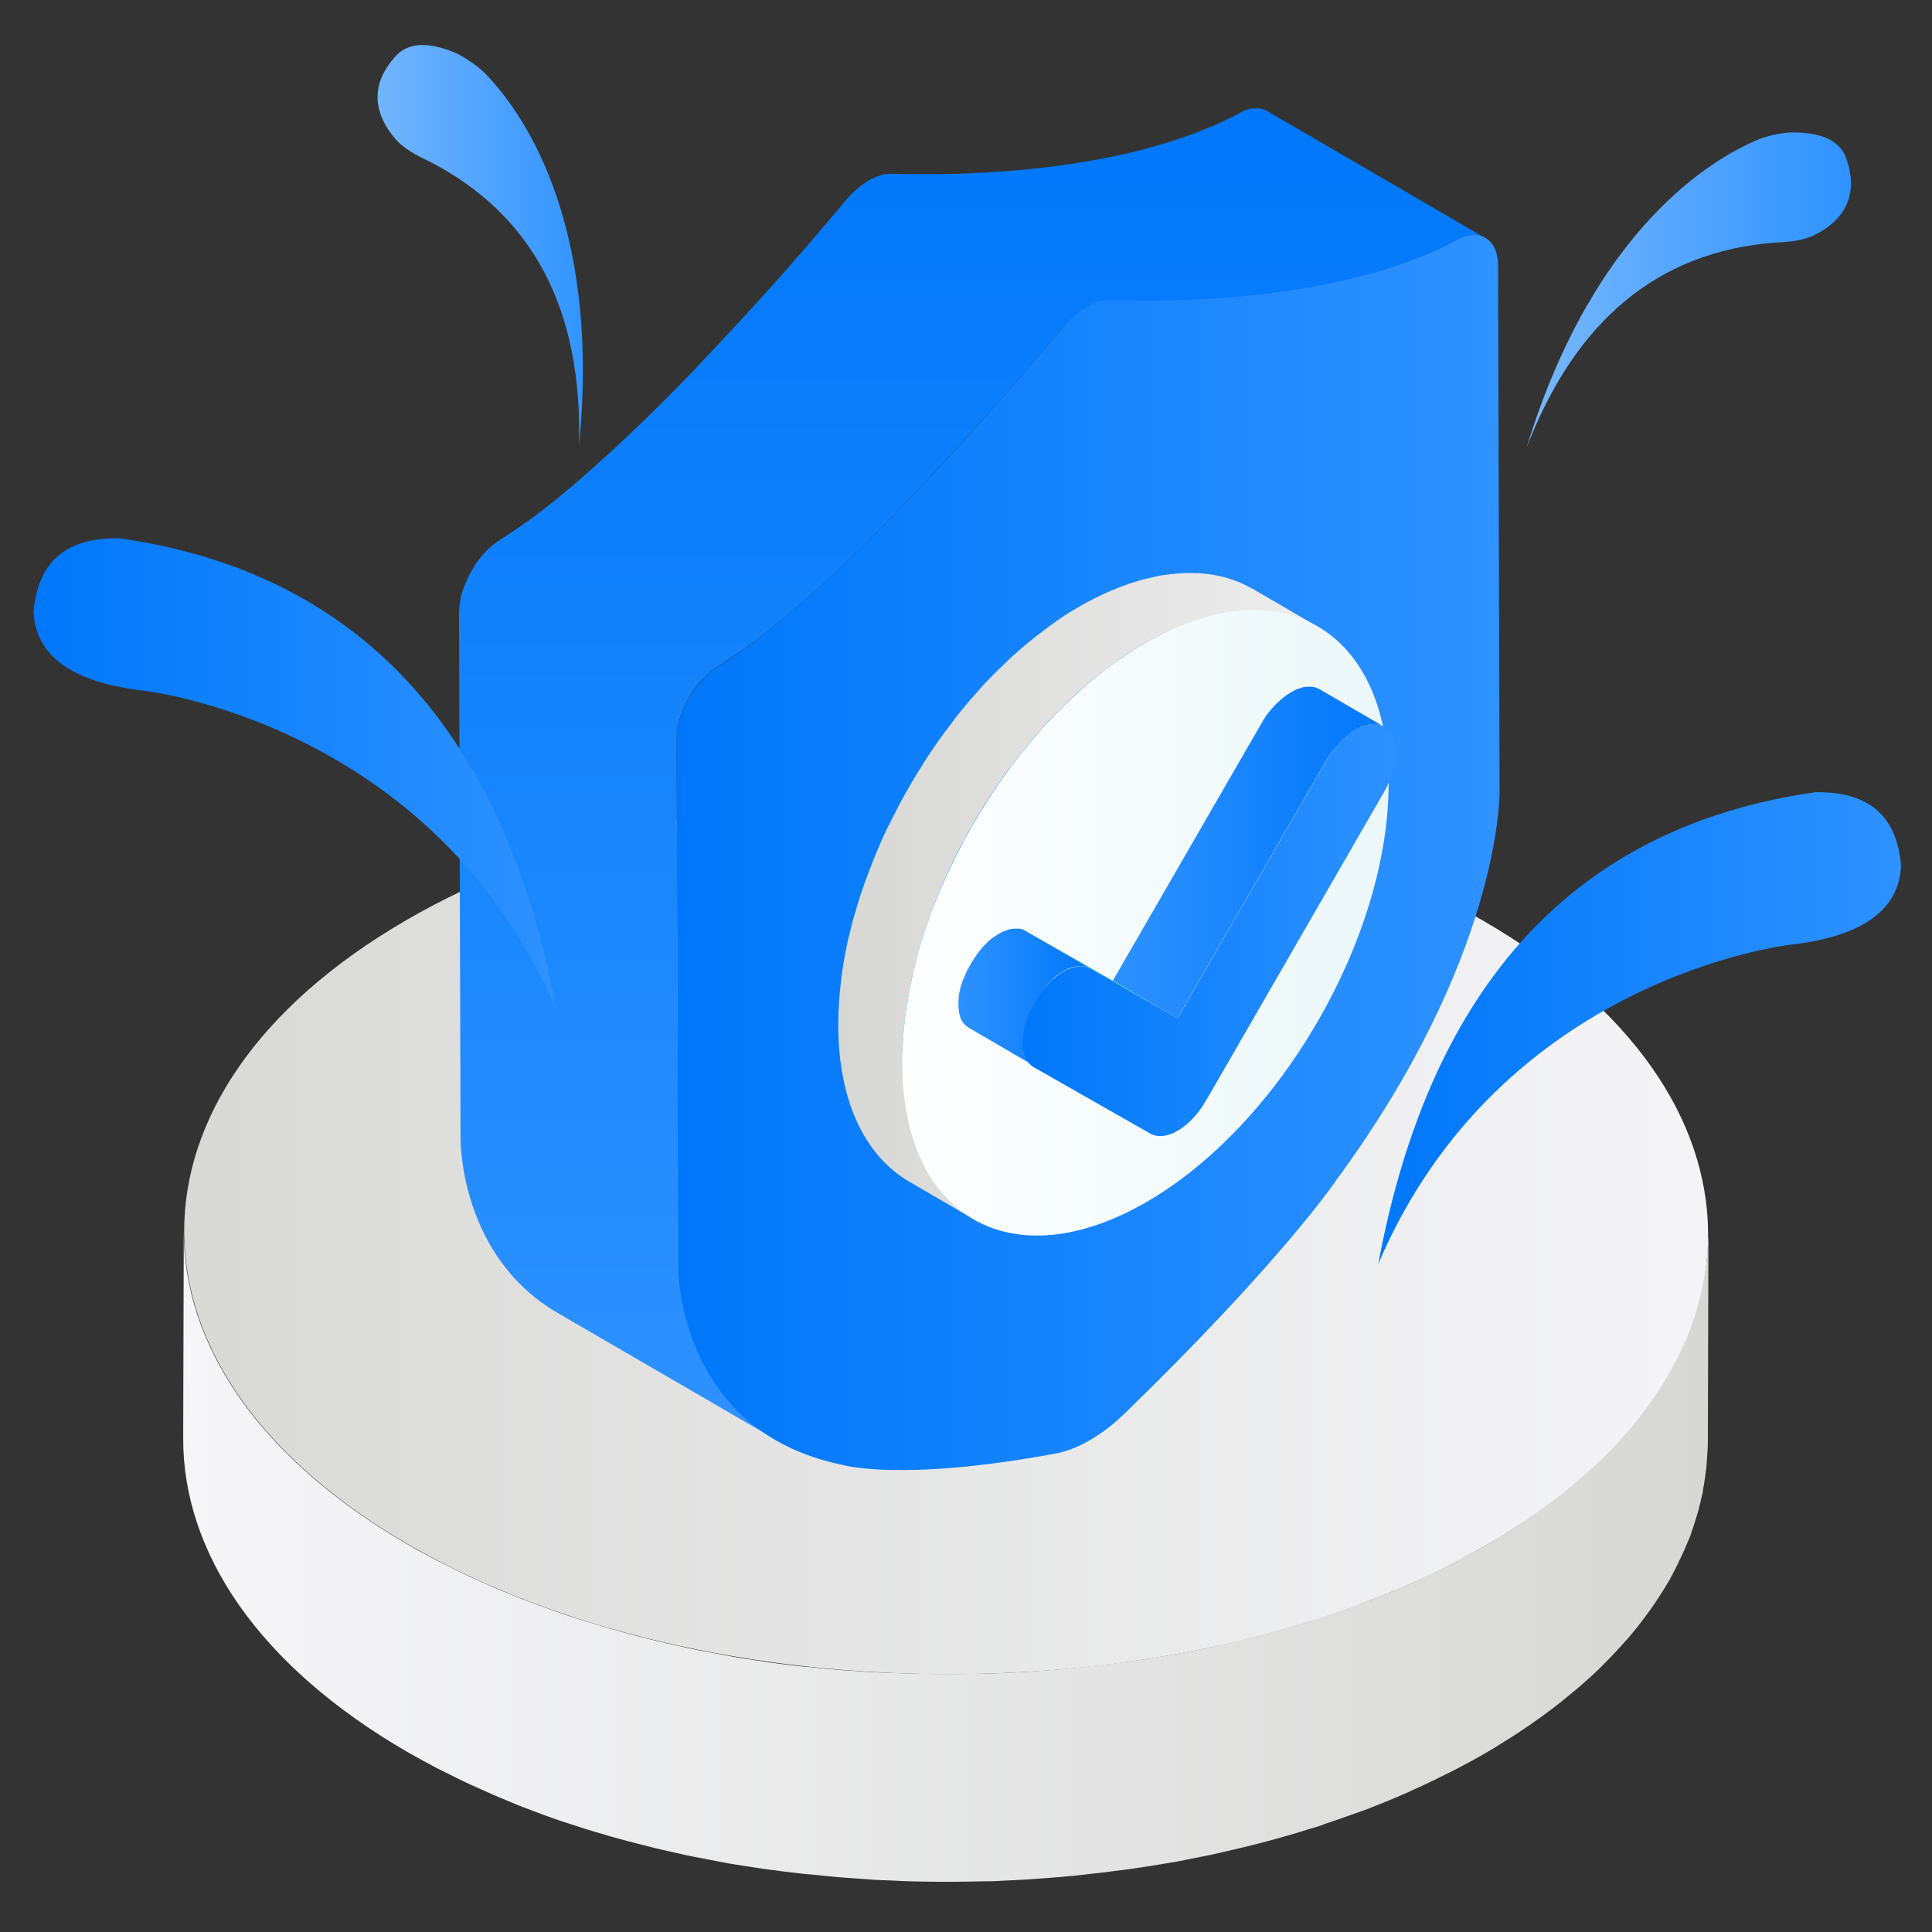 <svg xmlns="http://www.w3.org/2000/svg" xmlns:xlink="http://www.w3.org/1999/xlink" fill="none" version="1.1" width="50" height="50" viewBox="0 0 50 50"><rect x="0" y="0" width="50" height="50" fill="#333333" stroke="none"/><defs><clipPath id="master_svg0_201_0345"><rect x="0" y="0" width="50" height="50" rx="0"/></clipPath><linearGradient x1="0" y1="0.5" x2="1" y2="0.5" id="master_svg1_201_0879"><stop offset="0%" stop-color="#77B7FE" stop-opacity="1"/><stop offset="100%" stop-color="#2C91FF" stop-opacity="1"/></linearGradient><linearGradient x1="0" y1="0.5" x2="1" y2="0.5" id="master_svg2_201_0369"><stop offset="0%" stop-color="#F6F6F9" stop-opacity="1"/><stop offset="100%" stop-color="#D7D8D5" stop-opacity="1"/></linearGradient><linearGradient x1="-6.074649263609899e-7" y1="0.5" x2="1" y2="0.5" id="master_svg3_201_0366"><stop offset="0%" stop-color="#D7D8D5" stop-opacity="1"/><stop offset="100%" stop-color="#F6F6F9" stop-opacity="1"/></linearGradient><linearGradient x1="0.5" y1="0" x2="0.5" y2="1" id="master_svg4_201_0806"><stop offset="0%" stop-color="#0077FA" stop-opacity="1"/><stop offset="100%" stop-color="#2E92FF" stop-opacity="1"/></linearGradient><linearGradient x1="0" y1="0.5" x2="1" y2="0.5" id="master_svg5_201_0800"><stop offset="0%" stop-color="#0077FA" stop-opacity="1"/><stop offset="100%" stop-color="#2E92FF" stop-opacity="1"/></linearGradient><linearGradient x1="-0.001" y1="0.5" x2="1" y2="0.5" id="master_svg6_201_0374"><stop offset="0%" stop-color="#D7D8D5" stop-opacity="1"/><stop offset="100%" stop-color="#EDEDEE" stop-opacity="1"/></linearGradient><linearGradient x1="0" y1="0.5" x2="1" y2="0.5" id="master_svg7_201_0378"><stop offset="0%" stop-color="#FEFFFF" stop-opacity="1"/><stop offset="100%" stop-color="#EBF7F9" stop-opacity="1"/></linearGradient><linearGradient x1="0" y1="0.5" x2="1" y2="0.5" id="master_svg8_201_0813"><stop offset="0%" stop-color="#2E92FF" stop-opacity="1"/><stop offset="100%" stop-color="#0077FA" stop-opacity="1"/></linearGradient><linearGradient x1="-0.001" y1="0.501" x2="0.999" y2="0.501" id="master_svg9_201_0352"><stop offset="0%" stop-color="#00AB7E" stop-opacity="1"/><stop offset="100%" stop-color="#00C692" stop-opacity="1"/></linearGradient><linearGradient x1="0" y1="0.5" x2="1" y2="0.5" id="master_svga_201_0813"><stop offset="0%" stop-color="#2E92FF" stop-opacity="1"/><stop offset="100%" stop-color="#0077FA" stop-opacity="1"/></linearGradient><linearGradient x1="0" y1="0.5" x2="1" y2="0.5" id="master_svgb_201_0800"><stop offset="0%" stop-color="#0077FA" stop-opacity="1"/><stop offset="100%" stop-color="#2E92FF" stop-opacity="1"/></linearGradient><linearGradient x1="0" y1="0.5" x2="1" y2="0.5" id="master_svgc_201_0800"><stop offset="0%" stop-color="#0077FA" stop-opacity="1"/><stop offset="100%" stop-color="#2E92FF" stop-opacity="1"/></linearGradient><linearGradient x1="0" y1="0.5" x2="1" y2="0.5" id="master_svgd_201_0800"><stop offset="0%" stop-color="#0077FA" stop-opacity="1"/><stop offset="100%" stop-color="#2E92FF" stop-opacity="1"/></linearGradient><linearGradient x1="0" y1="0.5" x2="1" y2="0.5" id="master_svge_201_0879"><stop offset="0%" stop-color="#77B7FE" stop-opacity="1"/><stop offset="100%" stop-color="#2C91FF" stop-opacity="1"/></linearGradient></defs><g clip-path="url(#master_svg0_201_0345)"><g><g><path d="M45.498,3.613C44.341,4.097,41.26,5.874,39.512,11.572Q41.421,6.631,45.928,6.279Q46.523,6.26,46.87,6.123C47.388,5.894,48.184,5.337,47.803,4.165Q47.588,3.399,46.313,3.428Q45.874,3.467,45.498,3.613Z" fill="url(#master_svg1_201_0879)" fill-opacity="1"/></g><g><g><g><path d="M44.19,32.31C44.185,32.407,44.18,32.51,44.17,32.607C44.16,32.695,44.15,32.778,44.136,32.866C44.121,32.964,44.107,33.062,44.087,33.159C44.072,33.247,44.053,33.335,44.033,33.418C44.014,33.516,43.989,33.608,43.965,33.706C43.941,33.794,43.916,33.882,43.887,33.965C43.857,34.062,43.828,34.155,43.794,34.253C43.765,34.336,43.731,34.424,43.696,34.507C43.657,34.604,43.613,34.707,43.569,34.805C43.53,34.888,43.496,34.971,43.452,35.054C43.403,35.151,43.355,35.249,43.301,35.352C43.242,35.454,43.189,35.562,43.125,35.664C43.11,35.688,43.096,35.713,43.081,35.737C42.988,35.889,42.891,36.035,42.788,36.187C42.769,36.216,42.749,36.24,42.73,36.27C42.627,36.416,42.515,36.562,42.398,36.709C42.378,36.738,42.354,36.763,42.329,36.792C42.227,36.919,42.119,37.046,42.007,37.168C41.978,37.202,41.948,37.236,41.914,37.271C41.782,37.417,41.646,37.559,41.504,37.7C41.48,37.725,41.45,37.749,41.426,37.778C41.318,37.886,41.201,37.988,41.089,38.091C40.996,38.174,40.903,38.257,40.806,38.34C40.718,38.418,40.625,38.491,40.532,38.564C40.43,38.647,40.327,38.726,40.225,38.809C40.127,38.882,40.029,38.955,39.932,39.028C39.824,39.106,39.712,39.185,39.6,39.263C39.497,39.336,39.39,39.404,39.287,39.478C39.17,39.556,39.048,39.629,38.931,39.702C38.779,39.795,38.633,39.888,38.477,39.98C38.184,40.151,37.876,40.312,37.568,40.474C37.481,40.518,37.388,40.562,37.3,40.605C37.061,40.723,36.816,40.84,36.567,40.952C36.484,40.991,36.401,41.03,36.318,41.064C35.996,41.206,35.669,41.338,35.337,41.465C35.278,41.489,35.22,41.509,35.156,41.528C34.873,41.631,34.59,41.733,34.302,41.826C34.185,41.865,34.063,41.904,33.945,41.943C33.784,41.992,33.628,42.041,33.467,42.09C33.33,42.129,33.193,42.168,33.057,42.207C32.896,42.251,32.73,42.295,32.564,42.339C32.427,42.373,32.29,42.407,32.149,42.441C31.982,42.48,31.812,42.519,31.646,42.559C31.509,42.588,31.367,42.622,31.231,42.651C31.06,42.686,30.889,42.72,30.713,42.754C30.581,42.778,30.449,42.803,30.317,42.827C29.946,42.891,29.575,42.954,29.199,43.003C29.146,43.013,29.092,43.018,29.043,43.022C28.716,43.066,28.389,43.105,28.062,43.14C27.935,43.154,27.813,43.164,27.686,43.179C27.476,43.198,27.261,43.218,27.051,43.232C26.919,43.242,26.782,43.252,26.65,43.262C26.431,43.276,26.211,43.286,25.986,43.296C25.859,43.301,25.737,43.306,25.61,43.311C25.42,43.315,25.225,43.32,25.034,43.32C24.902,43.32,24.766,43.325,24.634,43.325C24.429,43.325,24.224,43.32,24.019,43.32C23.897,43.32,23.774,43.32,23.652,43.315C23.467,43.311,23.281,43.301,23.091,43.296C22.959,43.291,22.822,43.286,22.691,43.281C22.49,43.271,22.29,43.257,22.085,43.242C21.968,43.232,21.851,43.228,21.733,43.218C21.489,43.198,21.25,43.174,21.006,43.149C20.933,43.14,20.859,43.135,20.786,43.13C20.469,43.096,20.156,43.057,19.844,43.013C19.795,43.008,19.741,42.998,19.692,42.988C19.424,42.949,19.155,42.91,18.892,42.861C18.779,42.842,18.672,42.817,18.56,42.798C18.355,42.759,18.149,42.725,17.949,42.681C17.842,42.661,17.739,42.637,17.632,42.612C17.407,42.563,17.188,42.515,16.968,42.461C16.846,42.432,16.724,42.402,16.602,42.368C16.401,42.319,16.201,42.266,16.001,42.207C15.889,42.178,15.776,42.144,15.664,42.109C15.352,42.017,15.039,41.924,14.731,41.821C14.678,41.802,14.619,41.787,14.565,41.768C14.214,41.646,13.867,41.519,13.525,41.387C13.384,41.333,13.247,41.274,13.11,41.221C13.003,41.177,12.891,41.133,12.783,41.084C12.627,41.016,12.476,40.947,12.324,40.879C12.227,40.835,12.124,40.791,12.026,40.742C11.86,40.664,11.699,40.581,11.533,40.498C11.45,40.459,11.372,40.42,11.289,40.376C11.05,40.249,10.811,40.122,10.576,39.985C6.689,37.739,4.746,34.795,4.756,31.851L4.741,37.217C4.731,40.161,6.675,43.105,10.562,45.352C10.796,45.483,11.03,45.615,11.274,45.742C11.353,45.786,11.436,45.825,11.519,45.864C11.68,45.947,11.846,46.03,12.012,46.108C12.109,46.157,12.212,46.201,12.31,46.245C12.461,46.313,12.612,46.382,12.769,46.45C12.876,46.499,12.988,46.543,13.096,46.587C13.203,46.631,13.306,46.675,13.408,46.719C13.442,46.733,13.477,46.743,13.511,46.758C13.853,46.89,14.199,47.021,14.551,47.139C14.605,47.158,14.663,47.173,14.717,47.192C15.024,47.295,15.332,47.393,15.649,47.48C15.703,47.495,15.752,47.515,15.806,47.529C15.864,47.544,15.928,47.559,15.986,47.578C16.187,47.632,16.382,47.686,16.582,47.734C16.704,47.764,16.826,47.798,16.948,47.827C17.168,47.881,17.388,47.93,17.612,47.978C17.695,47.998,17.778,48.018,17.861,48.032C17.886,48.037,17.905,48.042,17.93,48.047C18.13,48.086,18.335,48.125,18.54,48.164C18.652,48.184,18.76,48.208,18.872,48.228C19.141,48.271,19.409,48.315,19.683,48.354C19.727,48.359,19.775,48.369,19.819,48.374L19.824,48.374C20.137,48.418,20.449,48.457,20.767,48.491C20.84,48.501,20.913,48.506,20.986,48.511C21.231,48.535,21.475,48.56,21.719,48.584C21.724,48.584,21.729,48.584,21.738,48.584C21.846,48.594,21.953,48.599,22.061,48.608C22.266,48.623,22.471,48.638,22.676,48.652C22.808,48.657,22.94,48.662,23.066,48.667C23.257,48.677,23.442,48.686,23.633,48.691C23.648,48.691,23.662,48.691,23.677,48.691C23.784,48.696,23.887,48.691,23.994,48.696C24.199,48.701,24.404,48.701,24.609,48.701C24.746,48.701,24.878,48.696,25.015,48.696C25.205,48.691,25.4,48.691,25.591,48.686C25.625,48.686,25.664,48.686,25.698,48.686C25.786,48.682,25.879,48.677,25.967,48.672C26.187,48.662,26.411,48.652,26.631,48.638C26.763,48.628,26.899,48.618,27.031,48.608C27.241,48.594,27.456,48.574,27.666,48.555C27.739,48.55,27.813,48.545,27.891,48.535C27.944,48.53,27.993,48.52,28.047,48.516C28.374,48.481,28.701,48.442,29.028,48.398C29.082,48.394,29.136,48.384,29.19,48.379C29.566,48.325,29.937,48.267,30.303,48.203C30.337,48.198,30.371,48.193,30.405,48.188C30.503,48.169,30.601,48.149,30.698,48.13C30.869,48.096,31.045,48.061,31.216,48.027C31.357,47.998,31.494,47.969,31.636,47.935C31.802,47.895,31.973,47.856,32.139,47.817C32.275,47.783,32.417,47.749,32.554,47.715C32.72,47.671,32.881,47.627,33.047,47.583C33.184,47.544,33.32,47.505,33.457,47.466C33.618,47.417,33.779,47.368,33.936,47.319C34.004,47.3,34.077,47.28,34.146,47.256C34.194,47.241,34.243,47.222,34.292,47.202C34.58,47.104,34.868,47.007,35.147,46.904C35.205,46.885,35.264,46.86,35.327,46.841C35.659,46.714,35.986,46.582,36.309,46.44C36.392,46.406,36.475,46.367,36.558,46.328C36.807,46.216,37.051,46.103,37.29,45.981C37.378,45.937,37.471,45.894,37.559,45.85C37.866,45.693,38.174,45.527,38.467,45.356C38.55,45.308,38.628,45.264,38.706,45.215C38.779,45.171,38.848,45.122,38.921,45.078C39.043,45.005,39.165,44.927,39.282,44.849C39.39,44.78,39.492,44.707,39.595,44.639C39.707,44.561,39.819,44.482,39.927,44.404C40.024,44.331,40.122,44.258,40.22,44.185C40.322,44.106,40.43,44.023,40.527,43.94C40.62,43.867,40.708,43.789,40.801,43.716C40.899,43.633,40.991,43.55,41.084,43.467C41.123,43.433,41.162,43.398,41.201,43.364C41.279,43.296,41.348,43.223,41.421,43.154C41.445,43.13,41.475,43.105,41.499,43.076C41.641,42.935,41.777,42.793,41.909,42.646C41.939,42.612,41.973,42.578,42.002,42.544C42.114,42.422,42.222,42.295,42.324,42.168C42.349,42.139,42.368,42.114,42.393,42.085C42.402,42.07,42.412,42.061,42.422,42.046C42.524,41.914,42.627,41.777,42.72,41.646C42.739,41.616,42.759,41.592,42.778,41.563C42.881,41.416,42.979,41.265,43.071,41.113C43.086,41.089,43.101,41.064,43.115,41.04C43.149,40.981,43.184,40.928,43.218,40.869C43.247,40.82,43.267,40.771,43.291,40.728C43.345,40.63,43.394,40.532,43.442,40.43C43.482,40.347,43.521,40.264,43.56,40.181C43.604,40.083,43.648,39.98,43.687,39.883C43.706,39.839,43.726,39.795,43.745,39.751C43.76,39.712,43.77,39.668,43.784,39.629C43.818,39.536,43.848,39.438,43.877,39.346C43.906,39.258,43.931,39.17,43.955,39.087C43.98,38.989,44.004,38.896,44.024,38.799C44.033,38.745,44.053,38.696,44.063,38.643C44.067,38.608,44.072,38.574,44.077,38.535C44.097,38.438,44.111,38.34,44.126,38.237C44.136,38.149,44.15,38.066,44.16,37.979C44.17,37.881,44.175,37.778,44.18,37.681C44.185,37.622,44.19,37.563,44.194,37.505C44.194,37.446,44.199,37.388,44.199,37.334L44.214,31.968C44.204,32.075,44.199,32.192,44.19,32.31Z" fill="url(#master_svg2_201_0369)" fill-opacity="1"/></g><g><path d="M38.384,23.828C46.108,28.291,46.152,35.523,38.476,39.981C30.801,44.443,18.315,44.443,10.586,39.981C2.861,35.518,2.822,28.286,10.498,23.823C18.174,19.365,30.659,19.365,38.384,23.828Z" fill="url(#master_svg3_201_0366)" fill-opacity="1"/></g></g></g><g><g><g><path d="M37.349,6.392C37.476,6.333,37.598,6.27,37.72,6.206C37.783,6.172,37.847,6.147,37.905,6.128C37.915,6.123,37.925,6.123,37.935,6.118C37.998,6.099,38.057,6.089,38.115,6.084L38.12,6.084C38.179,6.079,38.232,6.084,38.286,6.099C38.291,6.099,38.296,6.099,38.296,6.103C38.35,6.118,38.398,6.133,38.442,6.162L32.808,2.881Q32.803,2.881,32.803,2.876C32.783,2.866,32.764,2.856,32.744,2.847C32.725,2.837,32.705,2.832,32.686,2.827C32.676,2.822,32.666,2.822,32.656,2.822C32.651,2.822,32.646,2.822,32.646,2.817C32.637,2.817,32.632,2.812,32.622,2.812C32.603,2.808,32.578,2.808,32.554,2.803C32.529,2.803,32.505,2.803,32.48,2.803L32.476,2.803L32.471,2.803C32.446,2.803,32.427,2.808,32.402,2.808C32.373,2.812,32.339,2.817,32.31,2.827C32.305,2.827,32.3,2.832,32.295,2.832C32.285,2.837,32.275,2.837,32.266,2.842C32.241,2.852,32.212,2.856,32.187,2.871C32.153,2.886,32.114,2.905,32.08,2.925C31.958,2.988,31.836,3.052,31.709,3.11C31.675,3.125,31.641,3.14,31.611,3.159C31.499,3.208,31.392,3.262,31.274,3.306C31.26,3.311,31.245,3.32,31.226,3.325C30.996,3.423,30.757,3.506,30.518,3.589C30.498,3.594,30.478,3.603,30.459,3.608C30.229,3.687,29.995,3.755,29.761,3.818C29.741,3.823,29.717,3.828,29.697,3.838C29.556,3.877,29.419,3.911,29.277,3.945C29.248,3.95,29.219,3.96,29.189,3.965C29.067,3.994,28.95,4.019,28.828,4.043C28.799,4.048,28.765,4.058,28.735,4.062C28.594,4.092,28.452,4.116,28.311,4.145C28.281,4.15,28.252,4.155,28.223,4.16C28.101,4.18,27.983,4.199,27.861,4.219C27.832,4.224,27.803,4.228,27.773,4.233C27.559,4.268,27.349,4.292,27.139,4.321C27.129,4.321,27.114,4.326,27.104,4.326C26.885,4.351,26.665,4.375,26.455,4.395C26.45,4.395,26.45,4.395,26.445,4.395C26.235,4.414,26.03,4.429,25.825,4.443C25.811,4.443,25.796,4.443,25.776,4.448C25.586,4.463,25.405,4.473,25.225,4.478C25.195,4.478,25.161,4.482,25.132,4.482C25.068,4.487,25,4.487,24.936,4.492C24.902,4.492,24.863,4.497,24.829,4.497C24.766,4.497,24.702,4.502,24.639,4.502C24.609,4.502,24.575,4.502,24.546,4.502C24.463,4.502,24.385,4.507,24.307,4.507C24.297,4.507,24.287,4.507,24.277,4.507C24.189,4.507,24.106,4.507,24.023,4.507C23.999,4.507,23.975,4.507,23.945,4.507C23.892,4.507,23.833,4.507,23.779,4.507C23.75,4.507,23.721,4.507,23.691,4.507C23.643,4.507,23.599,4.507,23.55,4.507C23.525,4.507,23.496,4.507,23.472,4.507C23.423,4.507,23.379,4.507,23.335,4.502C23.315,4.502,23.296,4.502,23.276,4.502C23.213,4.502,23.154,4.497,23.101,4.497C23.076,4.497,23.057,4.497,23.032,4.497C23.013,4.497,22.993,4.502,22.969,4.502C22.959,4.502,22.954,4.502,22.944,4.502Q22.939,4.502,22.935,4.502C22.895,4.507,22.856,4.517,22.817,4.526C22.812,4.526,22.812,4.531,22.808,4.531C22.783,4.536,22.764,4.546,22.739,4.556C22.715,4.565,22.69,4.57,22.666,4.58Q22.661,4.58,22.656,4.585C22.598,4.609,22.544,4.639,22.485,4.668C22.422,4.707,22.353,4.751,22.29,4.8C22.27,4.814,22.256,4.829,22.236,4.844C22.183,4.883,22.134,4.932,22.085,4.976C22.075,4.985,22.065,4.995,22.051,5.005C22.046,5.01,22.041,5.015,22.036,5.024C22.012,5.049,21.992,5.068,21.973,5.093C21.953,5.112,21.934,5.137,21.914,5.156C21.899,5.171,21.89,5.186,21.875,5.2C21.816,5.269,21.753,5.347,21.685,5.425C21.665,5.449,21.641,5.474,21.621,5.503C21.572,5.562,21.519,5.625,21.465,5.688C21.44,5.718,21.416,5.747,21.392,5.776C21.313,5.864,21.235,5.957,21.152,6.055C21.143,6.064,21.133,6.074,21.123,6.089C21.05,6.177,20.972,6.265,20.894,6.357C20.869,6.387,20.845,6.416,20.82,6.44C20.703,6.572,20.581,6.714,20.459,6.855C20.449,6.87,20.435,6.88,20.425,6.895C20.303,7.036,20.176,7.178,20.044,7.324C20.024,7.344,20.01,7.363,19.99,7.383C19.858,7.529,19.722,7.686,19.58,7.837C19.551,7.866,19.526,7.895,19.497,7.93C19.355,8.086,19.214,8.242,19.067,8.398C19.043,8.423,19.019,8.452,18.994,8.477C18.838,8.643,18.687,8.809,18.525,8.979L18.521,8.984C18.364,9.15,18.203,9.316,18.047,9.487C18.022,9.517,17.993,9.541,17.969,9.57C17.813,9.731,17.656,9.893,17.5,10.054C17.471,10.083,17.437,10.117,17.407,10.146C17.246,10.308,17.085,10.474,16.924,10.63C16.899,10.654,16.875,10.674,16.855,10.698C16.719,10.835,16.582,10.967,16.44,11.099C16.416,11.123,16.387,11.147,16.362,11.172C16.211,11.313,16.064,11.455,15.913,11.597C15.879,11.626,15.85,11.655,15.815,11.685C15.508,11.968,15.2,12.241,14.902,12.5C14.868,12.529,14.839,12.554,14.805,12.583C14.658,12.705,14.512,12.827,14.37,12.944C14.346,12.964,14.321,12.983,14.302,12.998C14.17,13.105,14.038,13.203,13.911,13.301C13.887,13.32,13.862,13.34,13.838,13.355C13.696,13.457,13.56,13.56,13.423,13.652C13.394,13.672,13.364,13.691,13.335,13.711C13.198,13.804,13.062,13.897,12.925,13.98C12.861,14.019,12.798,14.067,12.734,14.121C12.715,14.136,12.7,14.155,12.681,14.17C12.656,14.189,12.632,14.209,12.612,14.233C12.588,14.258,12.563,14.287,12.539,14.312C12.529,14.321,12.52,14.331,12.51,14.341C12.505,14.346,12.5,14.351,12.495,14.355C12.466,14.39,12.437,14.424,12.407,14.463C12.388,14.492,12.363,14.517,12.344,14.546C12.344,14.551,12.339,14.551,12.339,14.556C12.339,14.561,12.334,14.561,12.334,14.565C12.31,14.595,12.29,14.629,12.271,14.663C12.251,14.692,12.231,14.727,12.212,14.761C12.207,14.771,12.197,14.785,12.192,14.795C12.187,14.8,12.187,14.805,12.183,14.814C12.173,14.829,12.168,14.844,12.158,14.858C12.144,14.893,12.124,14.922,12.109,14.956C12.095,14.99,12.08,15.02,12.065,15.054Q12.065,15.059,12.061,15.063C12.061,15.068,12.056,15.068,12.056,15.073C12.046,15.098,12.031,15.127,12.021,15.151C12.007,15.186,11.997,15.22,11.982,15.259C11.978,15.278,11.968,15.303,11.963,15.322C11.963,15.327,11.958,15.337,11.958,15.342C11.953,15.352,11.953,15.361,11.948,15.371C11.938,15.415,11.924,15.454,11.919,15.498C11.914,15.522,11.909,15.552,11.904,15.576C11.904,15.591,11.899,15.601,11.899,15.615C11.899,15.625,11.895,15.64,11.895,15.649C11.885,15.723,11.88,15.791,11.88,15.859L11.919,29.468C11.919,29.648,11.953,32.539,14.434,33.98L20.073,37.256C17.593,35.815,17.559,32.92,17.559,32.744L17.51,19.141C17.51,19.063,17.515,18.98,17.529,18.897C17.529,18.882,17.534,18.872,17.534,18.857C17.549,18.779,17.563,18.701,17.588,18.623C17.588,18.618,17.593,18.608,17.593,18.604C17.617,18.521,17.646,18.438,17.681,18.355C17.681,18.35,17.686,18.35,17.686,18.345C17.72,18.262,17.764,18.179,17.808,18.096C17.813,18.091,17.813,18.086,17.817,18.076C17.861,17.993,17.91,17.915,17.964,17.842C17.964,17.837,17.969,17.837,17.969,17.832C18.022,17.759,18.076,17.69,18.135,17.622C18.145,17.612,18.154,17.603,18.164,17.593C18.213,17.544,18.257,17.495,18.311,17.451C18.33,17.437,18.345,17.417,18.364,17.402C18.428,17.349,18.491,17.3,18.555,17.261C18.687,17.178,18.823,17.085,18.965,16.992C18.994,16.973,19.023,16.953,19.053,16.934C19.189,16.841,19.326,16.738,19.468,16.636C19.492,16.616,19.517,16.597,19.541,16.582C19.668,16.484,19.8,16.382,19.932,16.279C19.956,16.26,19.98,16.24,20,16.226C20.146,16.108,20.288,15.986,20.439,15.864C20.474,15.835,20.503,15.811,20.537,15.781C20.84,15.522,21.143,15.249,21.45,14.966C21.484,14.937,21.514,14.907,21.548,14.878C21.699,14.736,21.851,14.595,21.997,14.453C22.021,14.429,22.046,14.404,22.07,14.38C22.207,14.248,22.349,14.111,22.485,13.975C22.5,13.96,22.519,13.945,22.534,13.926C22.544,13.921,22.549,13.911,22.554,13.906C22.715,13.745,22.876,13.584,23.037,13.418C23.066,13.389,23.096,13.355,23.13,13.325C23.291,13.164,23.447,13.003,23.603,12.837C23.628,12.813,23.652,12.783,23.677,12.759C23.838,12.588,23.999,12.422,24.155,12.251C24.316,12.08,24.473,11.914,24.629,11.743C24.653,11.719,24.678,11.694,24.697,11.67C24.844,11.514,24.985,11.353,25.127,11.201C25.156,11.172,25.181,11.143,25.21,11.108C25.352,10.952,25.488,10.801,25.62,10.654C25.64,10.635,25.654,10.615,25.674,10.596C25.806,10.449,25.933,10.308,26.055,10.166C26.064,10.151,26.079,10.142,26.089,10.127C26.216,9.985,26.338,9.844,26.455,9.712C26.465,9.697,26.479,9.683,26.489,9.673C26.499,9.658,26.514,9.648,26.523,9.634C26.606,9.536,26.689,9.443,26.768,9.351C26.772,9.346,26.777,9.341,26.782,9.336C26.87,9.238,26.948,9.141,27.026,9.048C27.046,9.023,27.065,8.999,27.085,8.979C27.144,8.911,27.197,8.848,27.251,8.784C27.27,8.76,27.295,8.735,27.314,8.711C27.383,8.633,27.446,8.555,27.505,8.486C27.539,8.447,27.568,8.413,27.603,8.379C27.622,8.354,27.646,8.33,27.666,8.311C27.681,8.296,27.7,8.281,27.715,8.267C27.764,8.218,27.817,8.174,27.866,8.135C27.886,8.12,27.9,8.105,27.92,8.091C27.983,8.042,28.052,7.998,28.115,7.959C28.174,7.925,28.228,7.9,28.286,7.876C28.315,7.866,28.34,7.856,28.369,7.847C28.394,7.837,28.413,7.827,28.437,7.822C28.481,7.808,28.53,7.798,28.574,7.793C28.584,7.793,28.589,7.793,28.599,7.793C28.643,7.788,28.686,7.783,28.73,7.788C28.784,7.788,28.848,7.793,28.906,7.793C28.926,7.793,28.945,7.793,28.965,7.793C29.009,7.793,29.053,7.793,29.102,7.798C29.126,7.798,29.155,7.798,29.18,7.798C29.224,7.798,29.272,7.798,29.321,7.798C29.351,7.798,29.38,7.798,29.409,7.798C29.463,7.798,29.517,7.798,29.575,7.798C29.6,7.798,29.624,7.798,29.653,7.798C29.736,7.798,29.819,7.798,29.907,7.798C29.917,7.798,29.927,7.798,29.936,7.798C30.015,7.798,30.093,7.798,30.176,7.793C30.205,7.793,30.239,7.793,30.269,7.793C30.332,7.793,30.395,7.788,30.459,7.788C30.493,7.788,30.532,7.788,30.566,7.783C30.63,7.783,30.693,7.778,30.762,7.773C30.786,7.773,30.811,7.773,30.83,7.769C30.84,7.769,30.845,7.769,30.854,7.769C31.035,7.759,31.216,7.749,31.406,7.739C31.421,7.739,31.436,7.739,31.455,7.734C31.655,7.72,31.86,7.705,32.075,7.686C32.08,7.686,32.08,7.686,32.085,7.686C32.3,7.666,32.515,7.642,32.734,7.617C32.744,7.617,32.759,7.612,32.769,7.612C32.978,7.588,33.188,7.559,33.403,7.524C33.413,7.524,33.423,7.524,33.428,7.52C33.447,7.515,33.467,7.515,33.486,7.51C33.608,7.49,33.726,7.471,33.848,7.451C33.877,7.446,33.906,7.441,33.936,7.437C34.077,7.412,34.219,7.383,34.36,7.353C34.39,7.349,34.424,7.339,34.453,7.334C34.575,7.31,34.692,7.28,34.814,7.256C34.844,7.251,34.873,7.241,34.902,7.236C35.044,7.202,35.186,7.168,35.322,7.129C35.332,7.124,35.347,7.124,35.356,7.119C35.366,7.114,35.376,7.114,35.386,7.109C35.62,7.046,35.854,6.978,36.084,6.899C36.103,6.895,36.123,6.885,36.143,6.88C36.382,6.797,36.621,6.714,36.851,6.616C36.855,6.616,36.855,6.616,36.86,6.611C36.875,6.606,36.885,6.602,36.899,6.592C37.012,6.543,37.124,6.494,37.236,6.445C37.28,6.426,37.314,6.406,37.349,6.392Z" fill="url(#master_svg4_201_0806)" fill-opacity="1"/></g><g><path d="M21.797,37.91C17.598,37.046,17.549,32.969,17.549,32.754L17.51,19.14C17.51,18.472,17.979,17.627,18.56,17.265C21.533,15.425,25.908,10.381,27.51,8.476C27.7,8.247,27.915,8.066,28.125,7.944C28.335,7.822,28.55,7.759,28.74,7.768C30.347,7.822,34.741,7.803,37.715,6.206C38.296,5.893,38.77,6.196,38.77,6.865L38.809,20.474C38.809,20.688,38.784,24.809,34.604,30.513C34.531,30.62,33.149,32.651,29.121,36.567C28.823,36.855,28.516,37.095,28.208,37.27C27.9,37.451,27.593,37.568,27.295,37.622C23.262,38.364,21.797,37.905,21.797,37.91Z" fill="url(#master_svg5_201_0800)" fill-opacity="1"/></g></g></g><g><g><path d="M23.354,27.188C23.359,27.1,23.364,27.012,23.369,26.919C23.369,26.904,23.369,26.89,23.374,26.87C23.379,26.787,23.389,26.704,23.394,26.621C23.394,26.606,23.394,26.597,23.398,26.582C23.408,26.489,23.418,26.401,23.428,26.309C23.433,26.284,23.433,26.26,23.437,26.235C23.442,26.196,23.447,26.152,23.452,26.113C23.457,26.084,23.462,26.055,23.467,26.025C23.472,25.986,23.481,25.942,23.486,25.903C23.491,25.874,23.496,25.85,23.501,25.82C23.511,25.776,23.516,25.732,23.525,25.689C23.53,25.664,23.535,25.635,23.54,25.61C23.55,25.562,23.56,25.508,23.569,25.459C23.574,25.44,23.579,25.42,23.579,25.4C23.584,25.381,23.589,25.361,23.594,25.342C23.604,25.298,23.613,25.254,23.623,25.21C23.628,25.186,23.633,25.161,23.643,25.137C23.652,25.098,23.662,25.059,23.672,25.02C23.677,24.995,23.687,24.966,23.691,24.941C23.701,24.907,23.711,24.868,23.721,24.834C23.726,24.805,23.735,24.78,23.745,24.751C23.755,24.722,23.76,24.688,23.77,24.658C23.794,24.565,23.823,24.473,23.853,24.38C23.857,24.365,23.862,24.346,23.867,24.331C23.896,24.243,23.921,24.155,23.95,24.067C23.955,24.058,23.96,24.043,23.96,24.033C23.989,23.945,24.019,23.857,24.048,23.774C24.058,23.755,24.062,23.731,24.072,23.711C24.102,23.633,24.131,23.555,24.16,23.477C24.165,23.467,24.17,23.457,24.17,23.442C24.204,23.359,24.233,23.276,24.268,23.193C24.277,23.174,24.287,23.149,24.292,23.13C24.321,23.062,24.351,22.993,24.38,22.92C24.385,22.905,24.395,22.886,24.399,22.871C24.434,22.788,24.473,22.71,24.507,22.627C24.517,22.607,24.526,22.588,24.531,22.573C24.561,22.51,24.59,22.441,24.624,22.378C24.634,22.358,24.644,22.334,24.653,22.315C24.692,22.236,24.731,22.153,24.771,22.075C24.775,22.065,24.78,22.061,24.785,22.051C24.819,21.978,24.858,21.909,24.897,21.836C24.907,21.816,24.922,21.792,24.932,21.773C24.971,21.704,25.005,21.636,25.044,21.567C25.049,21.558,25.059,21.543,25.063,21.533C25.107,21.455,25.151,21.377,25.195,21.299C25.205,21.279,25.22,21.26,25.229,21.24C25.269,21.172,25.308,21.108,25.347,21.04C25.356,21.025,25.366,21.006,25.376,20.991C25.425,20.913,25.474,20.835,25.522,20.757C25.532,20.742,25.542,20.723,25.557,20.708C25.601,20.635,25.649,20.566,25.693,20.498C25.703,20.483,25.713,20.469,25.723,20.454C25.776,20.376,25.83,20.298,25.884,20.22C25.894,20.205,25.908,20.186,25.918,20.171C25.977,20.083,26.04,20,26.104,19.912Q26.104,19.907,26.108,19.907C26.172,19.824,26.235,19.741,26.299,19.658C26.309,19.644,26.323,19.629,26.333,19.614C26.406,19.522,26.479,19.429,26.553,19.336C26.562,19.321,26.572,19.307,26.587,19.297C26.66,19.204,26.738,19.116,26.812,19.028C26.826,19.014,26.841,18.994,26.855,18.98C26.89,18.94,26.924,18.901,26.963,18.862C26.978,18.843,26.997,18.823,27.012,18.804C27.061,18.75,27.104,18.701,27.153,18.648C27.158,18.643,27.163,18.638,27.168,18.633C27.222,18.574,27.275,18.521,27.329,18.467C27.344,18.452,27.363,18.433,27.378,18.418C27.417,18.379,27.451,18.34,27.49,18.306C27.515,18.281,27.544,18.257,27.568,18.228C27.583,18.213,27.603,18.193,27.617,18.179C27.651,18.149,27.681,18.115,27.715,18.086C27.729,18.071,27.739,18.062,27.754,18.047C27.798,18.003,27.847,17.964,27.891,17.92C27.9,17.915,27.905,17.905,27.915,17.9C27.954,17.866,27.993,17.832,28.032,17.798C28.047,17.783,28.066,17.769,28.081,17.754C28.11,17.73,28.145,17.7,28.174,17.676C28.193,17.661,28.208,17.647,28.228,17.632C28.257,17.607,28.286,17.583,28.315,17.559C28.335,17.544,28.354,17.529,28.369,17.515C28.398,17.49,28.433,17.466,28.462,17.441C28.477,17.427,28.496,17.417,28.511,17.402C28.55,17.373,28.589,17.344,28.628,17.315C28.638,17.305,28.647,17.3,28.657,17.29C28.706,17.256,28.755,17.217,28.804,17.183C28.818,17.173,28.833,17.163,28.843,17.153C28.877,17.129,28.916,17.105,28.95,17.075C28.97,17.061,28.984,17.051,29.004,17.036C29.033,17.017,29.067,16.992,29.102,16.973C29.121,16.958,29.141,16.948,29.16,16.934C29.189,16.914,29.224,16.895,29.253,16.87C29.272,16.86,29.292,16.846,29.312,16.836C29.346,16.816,29.38,16.792,29.414,16.773C29.429,16.763,29.448,16.753,29.463,16.743C29.512,16.714,29.565,16.685,29.614,16.655C29.683,16.616,29.746,16.582,29.814,16.543C29.834,16.533,29.854,16.523,29.873,16.514C29.922,16.484,29.976,16.46,30.024,16.436C30.044,16.426,30.059,16.416,30.078,16.411C30.142,16.377,30.21,16.348,30.273,16.318C30.283,16.314,30.293,16.309,30.308,16.304C30.361,16.279,30.415,16.255,30.474,16.231C30.493,16.221,30.518,16.211,30.537,16.206C30.576,16.191,30.61,16.177,30.649,16.162C30.669,16.152,30.693,16.148,30.713,16.138C30.757,16.123,30.796,16.108,30.84,16.094C30.854,16.089,30.874,16.084,30.889,16.074C30.947,16.055,31.001,16.035,31.06,16.021C31.069,16.016,31.079,16.016,31.094,16.011C31.138,15.996,31.187,15.982,31.23,15.972C31.26,15.962,31.284,15.957,31.313,15.952C31.333,15.947,31.353,15.942,31.372,15.938C31.401,15.933,31.431,15.923,31.46,15.918C31.479,15.913,31.499,15.908,31.514,15.903C31.548,15.899,31.582,15.889,31.611,15.884C31.626,15.879,31.641,15.879,31.655,15.874C31.704,15.864,31.748,15.859,31.797,15.85C31.802,15.85,31.802,15.85,31.807,15.85C31.851,15.845,31.89,15.84,31.929,15.835C31.943,15.835,31.958,15.83,31.973,15.83C32.002,15.825,32.031,15.825,32.061,15.82C32.075,15.82,32.095,15.815,32.109,15.815C32.139,15.815,32.168,15.811,32.197,15.811C32.212,15.811,32.227,15.811,32.241,15.806C32.28,15.806,32.314,15.801,32.354,15.801C32.358,15.801,32.363,15.801,32.368,15.801C32.412,15.801,32.451,15.801,32.49,15.801C32.5,15.801,32.515,15.801,32.524,15.801C32.554,15.801,32.583,15.801,32.612,15.806C32.627,15.806,32.637,15.806,32.651,15.806C32.671,15.806,32.686,15.806,32.705,15.811C32.754,15.815,32.798,15.82,32.847,15.825C32.861,15.825,32.871,15.83,32.886,15.83C32.939,15.835,32.998,15.845,33.052,15.855C33.062,15.855,33.076,15.859,33.086,15.859C33.13,15.869,33.174,15.874,33.213,15.884C33.228,15.889,33.242,15.889,33.257,15.894C33.311,15.908,33.359,15.918,33.413,15.933C33.418,15.933,33.423,15.938,33.428,15.938C33.477,15.952,33.521,15.967,33.564,15.982C33.579,15.986,33.594,15.991,33.608,15.996C33.647,16.011,33.687,16.025,33.73,16.04C33.74,16.045,33.75,16.05,33.76,16.05C33.809,16.069,33.853,16.094,33.901,16.113C33.911,16.118,33.926,16.123,33.936,16.133C33.975,16.152,34.009,16.172,34.048,16.191C34.067,16.201,34.087,16.211,34.106,16.221L32.437,15.249C32.427,15.244,32.412,15.234,32.402,15.23C32.393,15.225,32.388,15.22,32.378,15.22C32.344,15.2,32.305,15.181,32.266,15.161C32.256,15.156,32.241,15.151,32.231,15.142C32.183,15.117,32.139,15.098,32.09,15.078Q32.085,15.078,32.085,15.073C32.08,15.068,32.07,15.068,32.065,15.064C32.026,15.049,31.987,15.034,31.943,15.02C31.929,15.015,31.914,15.01,31.899,15.005C31.855,14.99,31.807,14.976,31.763,14.961C31.758,14.961,31.758,14.961,31.753,14.956C31.704,14.941,31.65,14.927,31.597,14.917C31.582,14.912,31.567,14.912,31.553,14.907C31.509,14.898,31.47,14.888,31.426,14.883C31.416,14.883,31.411,14.878,31.401,14.878C31.396,14.878,31.396,14.878,31.392,14.878C31.338,14.868,31.284,14.858,31.226,14.854C31.211,14.854,31.201,14.849,31.187,14.849C31.143,14.844,31.094,14.839,31.045,14.834C31.035,14.834,31.025,14.834,31.021,14.834C31.011,14.834,31.006,14.834,30.996,14.834C30.981,14.834,30.972,14.834,30.957,14.834C30.928,14.834,30.898,14.834,30.869,14.829C30.859,14.829,30.845,14.829,30.835,14.829C30.796,14.829,30.752,14.829,30.713,14.829C30.708,14.829,30.703,14.829,30.698,14.829C30.669,14.829,30.64,14.829,30.605,14.834C30.601,14.834,30.591,14.834,30.586,14.834C30.571,14.834,30.557,14.834,30.542,14.839C30.513,14.839,30.483,14.844,30.454,14.844C30.439,14.844,30.42,14.849,30.405,14.849C30.376,14.854,30.347,14.854,30.317,14.858C30.303,14.858,30.288,14.863,30.273,14.863C30.234,14.868,30.19,14.873,30.151,14.878C30.146,14.878,30.146,14.878,30.142,14.878C30.093,14.883,30.049,14.893,30,14.902C29.985,14.907,29.971,14.907,29.956,14.912C29.922,14.917,29.888,14.927,29.858,14.932C29.839,14.937,29.819,14.941,29.805,14.946C29.775,14.951,29.746,14.961,29.717,14.966C29.697,14.971,29.678,14.976,29.658,14.981C29.639,14.985,29.614,14.99,29.595,14.995C29.59,14.995,29.585,15,29.575,15C29.531,15.015,29.482,15.024,29.438,15.039C29.429,15.044,29.419,15.044,29.404,15.049C29.346,15.068,29.292,15.083,29.233,15.103C29.219,15.107,29.199,15.112,29.185,15.122C29.146,15.137,29.102,15.151,29.058,15.166C29.038,15.176,29.014,15.181,28.994,15.19C28.955,15.205,28.921,15.22,28.882,15.234C28.872,15.239,28.857,15.244,28.848,15.249C28.838,15.254,28.828,15.259,28.818,15.259C28.765,15.283,28.711,15.308,28.652,15.332C28.643,15.337,28.633,15.342,28.618,15.347C28.555,15.376,28.486,15.405,28.423,15.44C28.403,15.449,28.389,15.459,28.369,15.464C28.32,15.488,28.267,15.518,28.218,15.542C28.198,15.552,28.179,15.562,28.159,15.571C28.091,15.606,28.027,15.645,27.959,15.684C27.91,15.713,27.856,15.742,27.808,15.772C27.793,15.781,27.773,15.791,27.759,15.801C27.725,15.82,27.69,15.845,27.656,15.864C27.637,15.874,27.617,15.889,27.598,15.899C27.568,15.918,27.534,15.938,27.505,15.962C27.485,15.977,27.466,15.986,27.446,16.001C27.412,16.021,27.383,16.045,27.354,16.065C27.334,16.079,27.319,16.089,27.3,16.104C27.266,16.128,27.227,16.152,27.192,16.182C27.178,16.191,27.163,16.201,27.153,16.211C27.104,16.245,27.056,16.284,27.007,16.318C26.997,16.328,26.987,16.333,26.978,16.343C26.938,16.372,26.899,16.401,26.86,16.431C26.846,16.445,26.826,16.455,26.812,16.47C26.782,16.494,26.748,16.519,26.719,16.543C26.699,16.558,26.685,16.572,26.665,16.587C26.636,16.611,26.606,16.636,26.577,16.66C26.558,16.675,26.543,16.69,26.523,16.704C26.494,16.729,26.46,16.758,26.431,16.782C26.416,16.797,26.396,16.812,26.382,16.826C26.343,16.86,26.304,16.895,26.265,16.929C26.255,16.934,26.25,16.943,26.24,16.948C26.196,16.992,26.147,17.031,26.104,17.075C26.089,17.09,26.079,17.1,26.064,17.114C26.03,17.144,26.001,17.178,25.967,17.207C25.952,17.222,25.933,17.241,25.918,17.256C25.898,17.271,25.884,17.29,25.864,17.305C25.854,17.315,25.85,17.319,25.84,17.329C25.801,17.368,25.762,17.407,25.728,17.441C25.713,17.456,25.693,17.476,25.679,17.49C25.625,17.544,25.571,17.603,25.518,17.656C25.513,17.661,25.508,17.666,25.503,17.671C25.454,17.72,25.41,17.774,25.361,17.827C25.347,17.847,25.327,17.866,25.313,17.886C25.278,17.925,25.244,17.964,25.205,18.003C25.195,18.013,25.186,18.023,25.181,18.032C25.176,18.037,25.171,18.047,25.161,18.052C25.083,18.14,25.01,18.228,24.937,18.32C24.927,18.335,24.912,18.35,24.902,18.359C24.829,18.452,24.756,18.545,24.683,18.638C24.678,18.643,24.673,18.648,24.673,18.652C24.668,18.662,24.658,18.672,24.653,18.682C24.59,18.765,24.526,18.848,24.463,18.931Q24.463,18.936,24.458,18.936C24.395,19.019,24.336,19.107,24.272,19.194C24.268,19.204,24.258,19.214,24.253,19.224C24.248,19.229,24.243,19.238,24.238,19.243C24.185,19.321,24.131,19.399,24.077,19.478C24.067,19.492,24.058,19.507,24.048,19.522C23.999,19.59,23.955,19.663,23.911,19.732C23.906,19.741,23.896,19.751,23.892,19.766C23.887,19.771,23.882,19.775,23.882,19.785C23.833,19.863,23.784,19.941,23.735,20.015C23.726,20.029,23.716,20.049,23.706,20.064C23.667,20.127,23.628,20.195,23.589,20.259C23.584,20.269,23.574,20.283,23.569,20.293C23.564,20.303,23.56,20.308,23.555,20.317C23.511,20.396,23.467,20.474,23.423,20.552C23.418,20.562,23.408,20.576,23.403,20.586C23.364,20.654,23.33,20.723,23.291,20.791C23.286,20.801,23.276,20.815,23.271,20.825C23.267,20.835,23.262,20.845,23.257,20.859C23.218,20.933,23.184,21.001,23.145,21.074C23.14,21.084,23.135,21.089,23.13,21.099C23.091,21.177,23.052,21.26,23.013,21.338C23.008,21.348,23.003,21.353,22.998,21.362C22.993,21.377,22.988,21.387,22.979,21.401C22.949,21.465,22.915,21.533,22.886,21.597C22.876,21.616,22.866,21.636,22.861,21.65C22.822,21.729,22.788,21.812,22.754,21.895C22.754,21.899,22.749,21.904,22.749,21.909C22.744,21.919,22.739,21.934,22.734,21.943C22.705,22.012,22.676,22.08,22.646,22.149C22.637,22.168,22.627,22.192,22.622,22.212C22.588,22.295,22.554,22.378,22.524,22.461C22.524,22.466,22.524,22.466,22.52,22.471C22.515,22.481,22.515,22.485,22.51,22.495C22.48,22.573,22.451,22.651,22.422,22.73C22.412,22.749,22.407,22.773,22.397,22.793C22.368,22.881,22.334,22.969,22.31,23.052C22.31,23.057,22.31,23.057,22.305,23.062C22.3,23.071,22.3,23.076,22.295,23.086C22.266,23.174,22.236,23.262,22.212,23.35C22.207,23.364,22.202,23.384,22.197,23.399C22.168,23.491,22.144,23.584,22.114,23.677C22.114,23.687,22.109,23.691,22.104,23.701C22.1,23.726,22.095,23.745,22.085,23.77C22.075,23.799,22.07,23.823,22.065,23.853C22.056,23.892,22.046,23.926,22.036,23.965C22.031,23.989,22.021,24.019,22.017,24.043C22.007,24.082,21.997,24.121,21.987,24.16C21.982,24.185,21.978,24.209,21.968,24.233C21.958,24.277,21.948,24.321,21.938,24.365C21.934,24.385,21.929,24.404,21.924,24.424L21.924,24.429C21.919,24.443,21.919,24.463,21.914,24.478C21.904,24.526,21.895,24.58,21.885,24.629C21.88,24.653,21.875,24.683,21.87,24.707C21.86,24.751,21.855,24.795,21.846,24.839C21.841,24.868,21.836,24.898,21.831,24.922C21.826,24.961,21.816,25.005,21.812,25.044C21.807,25.073,21.802,25.103,21.797,25.132C21.792,25.171,21.787,25.215,21.782,25.254C21.782,25.269,21.777,25.283,21.777,25.303C21.777,25.313,21.777,25.322,21.772,25.332C21.763,25.425,21.748,25.513,21.743,25.606C21.743,25.62,21.743,25.63,21.738,25.645C21.729,25.728,21.724,25.811,21.719,25.894C21.719,25.908,21.719,25.923,21.714,25.942C21.709,26.03,21.704,26.118,21.699,26.211C21.699,26.231,21.699,26.25,21.699,26.27C21.694,26.362,21.694,26.45,21.694,26.543C21.699,28.525,22.402,29.922,23.53,30.581L25.2,31.553C24.072,30.898,23.369,29.502,23.364,27.515C23.364,27.427,23.364,27.334,23.369,27.241C23.354,27.227,23.354,27.207,23.354,27.188Z" fill="url(#master_svg6_201_0374)" fill-opacity="1"/></g><g><g><path d="M29.624,16.65C33.101,14.644,35.928,16.255,35.938,20.249C35.947,24.243,33.14,29.107,29.663,31.113C26.187,33.12,23.359,31.509,23.35,27.515C23.34,23.521,26.148,18.657,29.624,16.65Z" fill="url(#master_svg7_201_0378)" fill-opacity="1"/></g></g></g><g><g><path d="M34.404,19.551C34.424,19.521,34.438,19.497,34.458,19.473C34.478,19.443,34.497,19.419,34.521,19.39C34.526,19.385,34.531,19.38,34.536,19.375C34.561,19.346,34.585,19.316,34.609,19.287C34.614,19.282,34.619,19.272,34.624,19.268C34.634,19.253,34.648,19.243,34.658,19.229C34.663,19.224,34.673,19.214,34.678,19.209C34.692,19.194,34.702,19.18,34.717,19.17C34.722,19.165,34.727,19.16,34.731,19.155C34.756,19.131,34.78,19.106,34.81,19.082C34.814,19.077,34.819,19.072,34.824,19.072C34.849,19.053,34.873,19.028,34.902,19.009C34.907,19.004,34.912,19.004,34.917,18.999C34.941,18.979,34.971,18.96,34.995,18.94C35,18.94,35,18.936,35.005,18.936C35.034,18.916,35.059,18.901,35.088,18.882C35.107,18.867,35.132,18.857,35.151,18.848C35.156,18.843,35.161,18.843,35.166,18.838C35.186,18.828,35.205,18.818,35.225,18.809L35.229,18.809C35.249,18.799,35.269,18.794,35.288,18.789C35.293,18.789,35.298,18.784,35.303,18.784C35.317,18.779,35.327,18.774,35.342,18.77C35.352,18.77,35.356,18.765,35.366,18.765C35.376,18.765,35.381,18.76,35.391,18.76C35.4,18.76,35.405,18.755,35.415,18.755C35.42,18.755,35.43,18.75,35.435,18.75C35.439,18.75,35.444,18.75,35.449,18.75C35.474,18.745,35.498,18.745,35.518,18.745C35.537,18.745,35.557,18.745,35.576,18.745C35.581,18.745,35.586,18.745,35.591,18.745C35.605,18.745,35.625,18.75,35.64,18.75C35.645,18.75,35.645,18.75,35.649,18.75C35.669,18.755,35.684,18.755,35.703,18.76C35.708,18.76,35.713,18.765,35.718,18.765C35.732,18.77,35.742,18.774,35.757,18.779C35.762,18.779,35.767,18.784,35.771,18.784C35.786,18.789,35.801,18.799,35.815,18.804Q35.82,18.804,35.82,18.809L34.15,17.837L34.146,17.837C34.131,17.827,34.116,17.822,34.102,17.817Q34.097,17.817,34.097,17.812C34.092,17.812,34.092,17.812,34.087,17.808C34.077,17.803,34.062,17.798,34.048,17.793C34.043,17.793,34.043,17.793,34.038,17.788L34.033,17.788C34.019,17.783,33.999,17.778,33.979,17.778L33.975,17.778C33.96,17.773,33.94,17.773,33.926,17.773C33.921,17.773,33.921,17.773,33.916,17.773C33.911,17.773,33.911,17.773,33.906,17.773C33.887,17.773,33.867,17.773,33.848,17.773C33.823,17.773,33.804,17.778,33.779,17.778C33.774,17.778,33.774,17.778,33.77,17.778C33.765,17.778,33.765,17.778,33.76,17.778C33.755,17.778,33.745,17.783,33.74,17.783C33.73,17.783,33.726,17.788,33.716,17.788C33.711,17.788,33.701,17.793,33.691,17.793C33.687,17.793,33.682,17.793,33.677,17.798C33.672,17.798,33.672,17.798,33.667,17.803C33.652,17.808,33.643,17.812,33.628,17.817C33.623,17.817,33.618,17.822,33.613,17.822C33.594,17.827,33.574,17.837,33.555,17.842L33.55,17.842C33.53,17.852,33.511,17.861,33.491,17.871C33.486,17.876,33.481,17.876,33.477,17.881C33.457,17.891,33.433,17.905,33.413,17.915C33.384,17.93,33.359,17.949,33.33,17.969C33.325,17.969,33.325,17.974,33.32,17.974C33.296,17.993,33.267,18.008,33.242,18.032C33.237,18.037,33.232,18.037,33.228,18.042C33.203,18.062,33.179,18.081,33.149,18.105C33.145,18.11,33.14,18.115,33.135,18.115C33.11,18.14,33.086,18.164,33.057,18.188Q33.052,18.193,33.047,18.198C33.032,18.213,33.022,18.223,33.008,18.237C33.003,18.242,32.993,18.252,32.988,18.257C32.979,18.271,32.964,18.281,32.954,18.296C32.949,18.301,32.949,18.306,32.944,18.306L32.939,18.311C32.915,18.34,32.891,18.369,32.866,18.398L32.861,18.403C32.856,18.408,32.856,18.408,32.852,18.413C32.832,18.442,32.812,18.467,32.788,18.496C32.769,18.521,32.754,18.55,32.734,18.574C32.734,18.579,32.729,18.579,32.729,18.584C32.725,18.589,32.725,18.594,32.72,18.599C32.705,18.618,32.695,18.643,32.681,18.662C32.676,18.667,32.676,18.672,32.671,18.677C32.671,18.682,32.666,18.682,32.666,18.687L28.799,25.381L30.469,26.353L34.336,19.658C34.341,19.648,34.346,19.644,34.351,19.634C34.365,19.614,34.375,19.59,34.39,19.57C34.395,19.565,34.399,19.556,34.404,19.551Z" fill="url(#master_svg8_201_0813)" fill-opacity="1"/></g><g><g><path d="M28.227,25.073L26.557,24.101L28.798,25.381L30.473,26.352L28.227,25.073Z" fill="url(#master_svg9_201_0352)" fill-opacity="1"/></g></g><g><path d="M26.558,24.102Q26.553,24.102,26.553,24.097C26.538,24.087,26.523,24.082,26.514,24.077Q26.509,24.077,26.509,24.072C26.504,24.072,26.504,24.072,26.499,24.067C26.489,24.062,26.475,24.058,26.465,24.053C26.46,24.053,26.46,24.053,26.455,24.048L26.45,24.048C26.436,24.043,26.416,24.038,26.401,24.038L26.396,24.038C26.382,24.033,26.367,24.033,26.348,24.033C26.343,24.033,26.343,24.033,26.338,24.033C26.333,24.033,26.333,24.033,26.328,24.033C26.309,24.033,26.289,24.033,26.27,24.033C26.245,24.033,26.226,24.038,26.201,24.038C26.196,24.038,26.196,24.038,26.191,24.038C26.187,24.038,26.187,24.038,26.182,24.038C26.177,24.038,26.167,24.043,26.162,24.043C26.152,24.043,26.147,24.048,26.138,24.048C26.133,24.048,26.123,24.053,26.118,24.053C26.113,24.053,26.108,24.053,26.104,24.058C26.099,24.058,26.099,24.058,26.094,24.062C26.079,24.067,26.069,24.072,26.055,24.072C26.05,24.072,26.045,24.077,26.04,24.077C26.021,24.082,26.006,24.092,25.986,24.097L25.981,24.097C25.962,24.106,25.942,24.116,25.923,24.126C25.918,24.131,25.913,24.131,25.908,24.136C25.889,24.146,25.864,24.155,25.845,24.17C25.815,24.189,25.781,24.209,25.752,24.229C25.742,24.233,25.732,24.243,25.723,24.248C25.703,24.263,25.684,24.277,25.659,24.292C25.649,24.302,25.635,24.312,25.625,24.321C25.605,24.336,25.586,24.351,25.571,24.37C25.557,24.38,25.547,24.395,25.537,24.404C25.527,24.414,25.518,24.424,25.508,24.434C25.498,24.443,25.488,24.453,25.479,24.463C25.474,24.468,25.469,24.473,25.464,24.478C25.444,24.502,25.42,24.521,25.4,24.546C25.396,24.551,25.396,24.556,25.391,24.561C25.381,24.575,25.366,24.59,25.356,24.604C25.347,24.619,25.332,24.634,25.322,24.648C25.317,24.653,25.313,24.663,25.308,24.668C25.298,24.678,25.288,24.692,25.283,24.702C25.273,24.712,25.264,24.727,25.259,24.736C25.249,24.751,25.239,24.766,25.229,24.775C25.225,24.785,25.215,24.795,25.21,24.805C25.205,24.81,25.2,24.814,25.2,24.819C25.181,24.849,25.166,24.878,25.146,24.907C25.146,24.912,25.142,24.912,25.142,24.917L25.093,25C25.078,25.024,25.068,25.049,25.054,25.068Q25.054,25.073,25.049,25.073C25.049,25.078,25.044,25.083,25.044,25.088C25.034,25.107,25.024,25.127,25.015,25.146C25.015,25.151,25.01,25.156,25.01,25.161Q25.01,25.166,25.005,25.171C24.995,25.19,24.985,25.215,24.976,25.234Q24.976,25.239,24.971,25.244Q24.971,25.244,24.971,25.249C24.961,25.273,24.946,25.303,24.937,25.327Q24.937,25.332,24.932,25.332C24.932,25.337,24.927,25.342,24.927,25.347C24.917,25.371,24.907,25.396,24.902,25.415Q24.902,25.42,24.897,25.425L24.897,25.43C24.888,25.459,24.878,25.488,24.868,25.518C24.868,25.522,24.868,25.522,24.863,25.527C24.863,25.532,24.863,25.532,24.863,25.537C24.854,25.571,24.844,25.605,24.839,25.64L24.839,25.645C24.839,25.649,24.839,25.654,24.834,25.664C24.829,25.679,24.829,25.693,24.824,25.708C24.824,25.718,24.819,25.728,24.819,25.732C24.819,25.747,24.814,25.762,24.814,25.771C24.814,25.776,24.814,25.781,24.814,25.786C24.814,25.791,24.814,25.791,24.814,25.796C24.814,25.811,24.81,25.825,24.81,25.84C24.81,25.845,24.81,25.854,24.81,25.859C24.81,25.879,24.805,25.903,24.805,25.923L24.805,25.928C24.805,25.947,24.805,25.967,24.805,25.981C24.805,25.986,24.805,25.996,24.805,26.001C24.805,26.016,24.805,26.03,24.805,26.04C24.805,26.05,24.805,26.055,24.805,26.06C24.805,26.074,24.805,26.084,24.81,26.099C24.81,26.104,24.81,26.113,24.81,26.118C24.81,26.133,24.814,26.147,24.814,26.162C24.814,26.167,24.814,26.172,24.814,26.177C24.819,26.196,24.824,26.211,24.824,26.23C24.824,26.235,24.824,26.24,24.829,26.24C24.834,26.255,24.839,26.27,24.839,26.279C24.839,26.284,24.844,26.289,24.844,26.299C24.849,26.309,24.854,26.323,24.854,26.333C24.854,26.338,24.858,26.343,24.858,26.353C24.863,26.362,24.868,26.372,24.873,26.382C24.878,26.387,24.878,26.392,24.883,26.396C24.888,26.411,24.897,26.421,24.902,26.431C24.902,26.436,24.907,26.436,24.907,26.44C24.917,26.455,24.927,26.47,24.937,26.479C24.941,26.484,24.941,26.484,24.946,26.489C24.951,26.499,24.961,26.509,24.971,26.514C24.976,26.519,24.98,26.523,24.98,26.528C24.985,26.538,24.995,26.543,25.005,26.548C25.01,26.553,25.015,26.558,25.02,26.558C25.029,26.563,25.034,26.572,25.044,26.577C25.049,26.582,25.054,26.582,25.054,26.587C25.068,26.597,25.078,26.606,25.093,26.611L26.763,27.583C26.748,27.573,26.733,27.568,26.724,27.559C26.719,27.554,26.714,27.554,26.714,27.549C26.704,27.544,26.694,27.534,26.689,27.529C26.685,27.524,26.68,27.52,26.675,27.52C26.665,27.515,26.66,27.505,26.65,27.5C26.646,27.495,26.641,27.49,26.641,27.485C26.631,27.476,26.626,27.466,26.616,27.461C26.611,27.456,26.611,27.456,26.606,27.451C26.597,27.437,26.587,27.427,26.577,27.412C26.577,27.407,26.572,27.407,26.572,27.402C26.567,27.393,26.558,27.378,26.553,27.368C26.548,27.363,26.548,27.358,26.543,27.354C26.538,27.344,26.533,27.334,26.528,27.324C26.523,27.319,26.523,27.314,26.523,27.305C26.519,27.295,26.514,27.285,26.514,27.271C26.514,27.266,26.509,27.261,26.509,27.251C26.504,27.236,26.499,27.227,26.499,27.212C26.499,27.207,26.499,27.202,26.494,27.202C26.489,27.183,26.484,27.168,26.484,27.148C26.484,27.144,26.484,27.139,26.484,27.134C26.484,27.119,26.479,27.104,26.479,27.09C26.479,27.085,26.479,27.075,26.479,27.07C26.479,27.056,26.475,27.046,26.475,27.031C26.475,27.026,26.475,27.017,26.475,27.012C26.475,26.997,26.475,26.982,26.475,26.973C26.475,26.968,26.475,26.958,26.475,26.953C26.475,26.934,26.475,26.914,26.475,26.899L26.475,26.895C26.475,26.875,26.475,26.851,26.479,26.831C26.479,26.826,26.479,26.816,26.479,26.812C26.479,26.797,26.484,26.782,26.484,26.768C26.484,26.758,26.484,26.753,26.489,26.743C26.489,26.729,26.494,26.714,26.494,26.704C26.494,26.694,26.499,26.689,26.499,26.68C26.504,26.665,26.504,26.65,26.509,26.636C26.509,26.626,26.514,26.621,26.514,26.611C26.519,26.577,26.528,26.543,26.538,26.509C26.538,26.504,26.543,26.499,26.543,26.489C26.553,26.46,26.562,26.431,26.572,26.401C26.572,26.396,26.577,26.392,26.577,26.387C26.587,26.362,26.592,26.338,26.602,26.318C26.606,26.313,26.606,26.304,26.611,26.299C26.621,26.274,26.631,26.245,26.646,26.221C26.646,26.216,26.65,26.211,26.65,26.206C26.66,26.187,26.67,26.162,26.68,26.143C26.685,26.133,26.689,26.128,26.689,26.118C26.699,26.099,26.709,26.079,26.719,26.06C26.724,26.055,26.724,26.045,26.729,26.04C26.743,26.016,26.753,25.991,26.768,25.972L26.816,25.889C26.841,25.85,26.86,25.811,26.885,25.776C26.89,25.767,26.899,25.757,26.904,25.747C26.924,25.723,26.938,25.698,26.958,25.669C26.968,25.659,26.978,25.645,26.982,25.635C26.997,25.615,27.017,25.591,27.031,25.571C27.041,25.557,27.056,25.542,27.065,25.527C27.09,25.498,27.114,25.469,27.139,25.444C27.144,25.439,27.148,25.435,27.153,25.43C27.173,25.41,27.192,25.391,27.212,25.371C27.222,25.361,27.236,25.347,27.246,25.337C27.266,25.322,27.28,25.303,27.3,25.288C27.31,25.278,27.324,25.269,27.334,25.259C27.354,25.244,27.373,25.229,27.397,25.215C27.407,25.21,27.417,25.2,27.427,25.195C27.456,25.176,27.49,25.156,27.52,25.137C27.539,25.122,27.563,25.112,27.583,25.103C27.588,25.098,27.593,25.098,27.598,25.093C27.617,25.083,27.637,25.073,27.656,25.063L27.661,25.063C27.681,25.054,27.695,25.049,27.715,25.044C27.72,25.044,27.725,25.039,27.729,25.039C27.744,25.034,27.754,25.029,27.769,25.029C27.778,25.029,27.783,25.024,27.793,25.024C27.798,25.024,27.808,25.02,27.812,25.02C27.822,25.02,27.827,25.015,27.837,25.015C27.842,25.015,27.852,25.01,27.856,25.01C27.861,25.01,27.866,25.01,27.871,25.01C27.896,25.005,27.915,25.005,27.939,25.005C27.959,25.005,27.979,25.005,27.998,25.005C28.003,25.005,28.008,25.005,28.013,25.005C28.027,25.005,28.042,25.01,28.062,25.01C28.066,25.01,28.066,25.01,28.071,25.01C28.086,25.015,28.105,25.015,28.12,25.02C28.125,25.02,28.13,25.024,28.135,25.024C28.145,25.029,28.159,25.034,28.169,25.039C28.174,25.039,28.179,25.044,28.184,25.044C28.198,25.049,28.213,25.059,28.223,25.063Q28.228,25.063,28.228,25.068L26.558,24.102Z" fill="url(#master_svga_201_0813)" fill-opacity="1"/></g><g><path d="M35.074,18.882C35.342,18.726,35.606,18.691,35.811,18.809C36.221,19.043,36.221,19.8,35.816,20.503L31.241,28.433L31.216,28.472L31.192,28.511C30.996,28.853,30.738,29.111,30.479,29.263C30.22,29.414,29.961,29.448,29.766,29.336L29.742,29.321L26.758,27.622C26.363,27.397,26.363,26.66,26.753,25.981L26.802,25.898C26.997,25.557,27.256,25.298,27.515,25.147C27.774,24.995,28.033,24.961,28.228,25.073L30.474,26.353L32.408,23.005L34.341,19.658C34.541,19.307,34.805,19.033,35.074,18.882Z" fill="url(#master_svgb_201_0800)" fill-opacity="1"/></g></g><g><g><path d="M35.669,32.71Q37.7,21.826,46.978,20.503Q49.043,20.464,49.199,22.407Q49.116,24.141,46.304,24.453C46.309,24.458,38.833,25.288,35.669,32.71Z" fill="url(#master_svgc_201_0800)" fill-opacity="1"/></g><g><path d="M14.399,26.138Q12.368,15.254,3.091,13.931Q1.025,13.892,0.869,15.835Q0.952,17.568,3.765,17.881C3.76,17.886,11.23,18.716,14.399,26.138Z" fill="url(#master_svgd_201_0800)" fill-opacity="1"/></g><g><path d="M12.534,1.88C13.418,2.774,15.571,5.601,14.985,11.533Q15.127,6.24,11.108,4.175Q10.566,3.931,10.298,3.667C9.912,3.257,9.389,2.432,10.195,1.504Q10.688,0.884,11.855,1.397C11.85,1.397,12.241,1.597,12.534,1.88Z" fill="url(#master_svge_201_0879)" fill-opacity="1"/></g></g></g></g></svg>